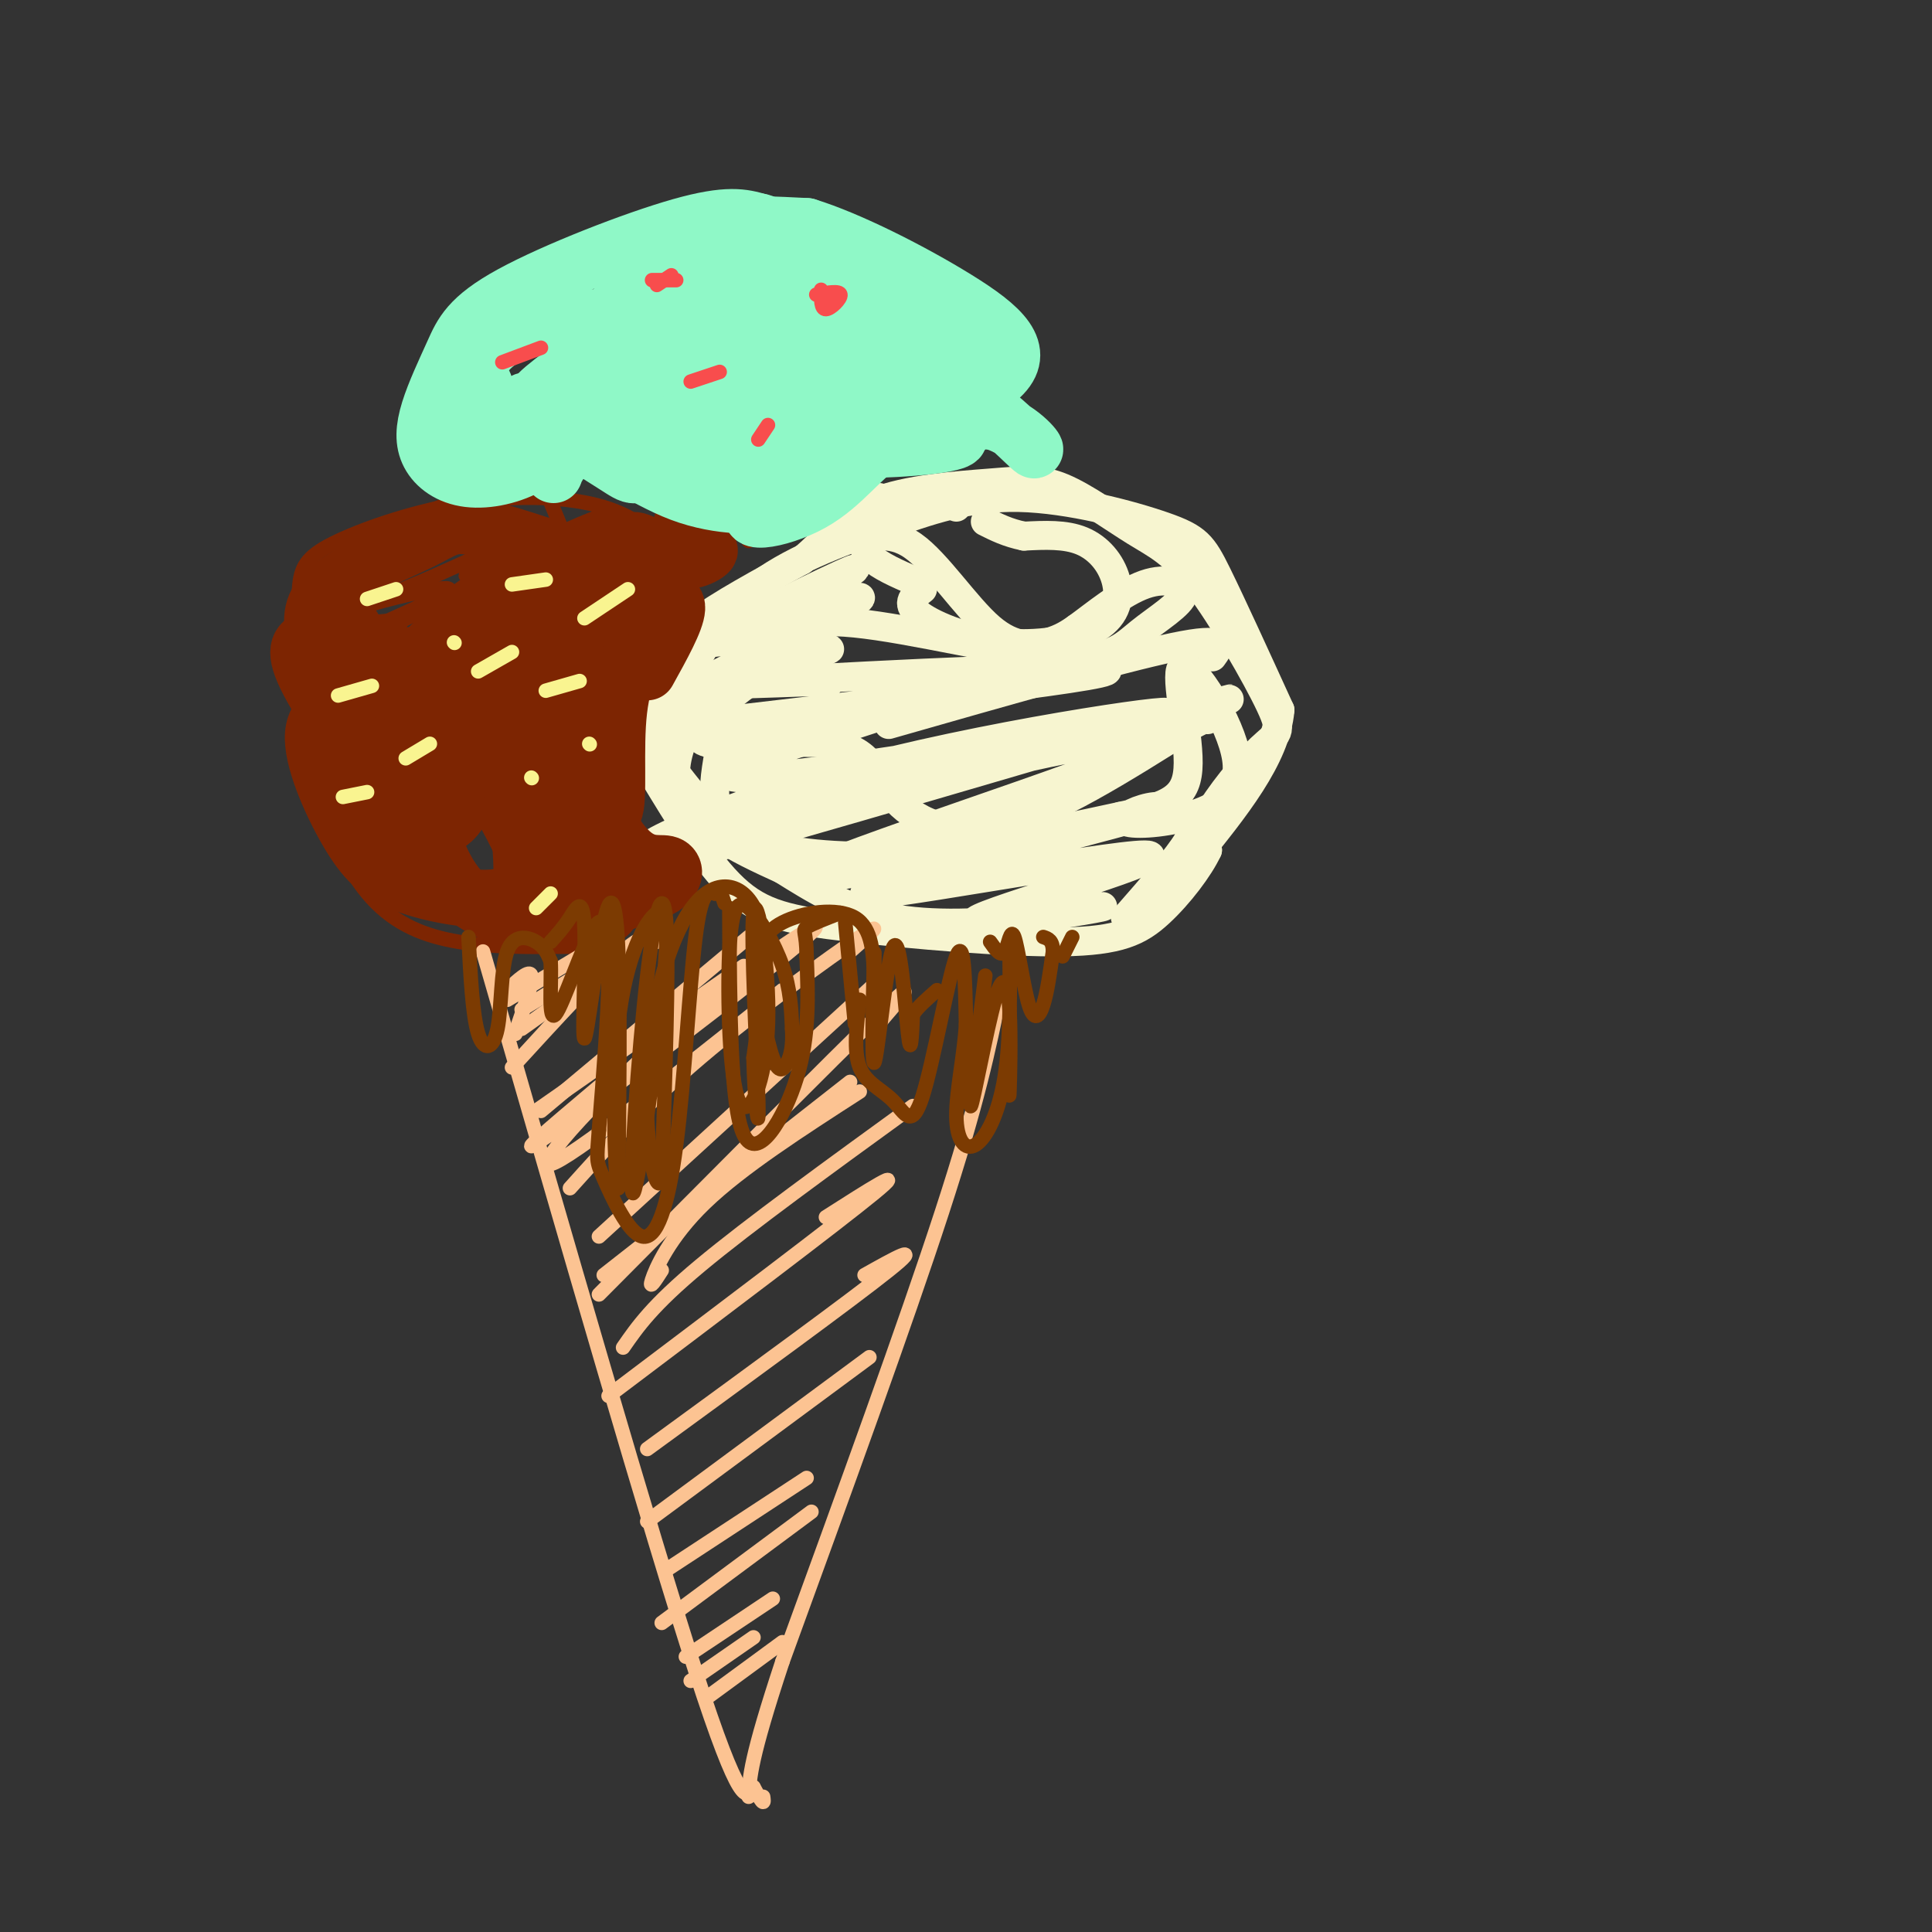 <svg viewBox='0 0 400 400' version='1.1' xmlns='http://www.w3.org/2000/svg' xmlns:xlink='http://www.w3.org/1999/xlink'><rect x="0" y="0" width="400" height="400" fill="#333333" stroke="none"/><g fill='none' stroke='rgb(247,245,208)' stroke-width='6' stroke-linecap='round' stroke-linejoin='round'><path d='M143,164c-3.923,-4.893 -7.845,-9.786 -9,-14c-1.155,-4.214 0.458,-7.750 2,-11c1.542,-3.250 3.012,-6.214 8,-10c4.988,-3.786 13.494,-8.393 22,-13'/><path d='M166,116c5.533,-4.504 8.367,-9.263 15,-12c6.633,-2.737 17.065,-3.451 24,-4c6.935,-0.549 10.372,-0.933 15,1c4.628,1.933 10.447,6.183 15,9c4.553,2.817 7.842,4.202 13,11c5.158,6.798 12.187,19.008 15,25c2.813,5.992 1.411,5.767 -2,9c-3.411,3.233 -8.832,9.924 -11,14c-2.168,4.076 -1.084,5.538 0,7'/><path d='M250,176c-1.678,3.628 -5.872,9.199 -10,13c-4.128,3.801 -8.189,5.833 -20,6c-11.811,0.167 -31.372,-1.532 -44,-3c-12.628,-1.468 -18.322,-2.705 -24,-8c-5.678,-5.295 -11.339,-14.647 -17,-24'/><path d='M135,160c-1.832,-6.756 2.089,-11.645 6,-18c3.911,-6.355 7.813,-14.177 15,-20c7.187,-5.823 17.658,-9.646 27,-13c9.342,-3.354 17.556,-6.239 28,-6c10.444,0.239 23.120,3.603 30,6c6.880,2.397 7.966,3.828 11,10c3.034,6.172 8.017,17.086 13,28'/><path d='M265,147c-0.833,9.833 -9.417,20.417 -18,31'/><path d='M249,172c0.000,0.000 0.100,0.100 0.1,0.1'/><path d='M198,105c-2.280,-0.952 -4.560,-1.905 -8,-1c-3.440,0.905 -8.042,3.667 -10,6c-1.958,2.333 -1.274,4.238 1,6c2.274,1.762 6.137,3.381 10,5'/><path d='M191,122c-1.783,1.407 -3.567,2.815 -1,5c2.567,2.185 9.483,5.149 17,6c7.517,0.851 15.633,-0.411 20,-3c4.367,-2.589 4.983,-6.505 4,-10c-0.983,-3.495 -3.567,-6.570 -7,-8c-3.433,-1.430 -7.717,-1.215 -12,-1'/><path d='M212,111c-3.333,-0.667 -5.667,-1.833 -8,-3'/><path d='M182,103c-2.002,3.641 -4.003,7.282 -3,8c1.003,0.718 5.011,-1.488 10,2c4.989,3.488 10.959,12.670 16,17c5.041,4.330 9.155,3.809 12,3c2.845,-0.809 4.423,-1.904 6,-3'/><path d='M223,130c3.498,-2.525 9.242,-7.336 14,-9c4.758,-1.664 8.529,-0.181 8,2c-0.529,2.181 -5.357,5.060 -9,8c-3.643,2.940 -6.100,5.943 -17,5c-10.900,-0.943 -30.242,-5.831 -42,-7c-11.758,-1.169 -15.931,1.380 -16,1c-0.069,-0.380 3.965,-3.690 8,-7'/><path d='M169,123c4.652,-3.093 12.280,-7.324 5,-4c-7.280,3.324 -29.470,14.203 -26,14c3.470,-0.203 32.600,-11.487 30,-9c-2.600,2.487 -36.931,18.747 -41,22c-4.069,3.253 22.123,-6.499 31,-10c8.877,-3.501 0.438,-0.750 -8,2'/><path d='M160,138c-6.122,3.781 -17.428,12.234 -15,15c2.428,2.766 18.589,-0.156 27,1c8.411,1.156 9.072,6.388 13,11c3.928,4.612 11.122,8.603 22,6c10.878,-2.603 25.439,-11.802 40,-21'/><path d='M247,150c7.167,-3.667 5.083,-2.333 3,-1'/><path d='M251,136c1.583,-2.167 3.167,-4.333 -8,-2c-11.167,2.333 -35.083,9.167 -59,16'/><path d='M172,141c-15.583,0.560 -31.167,1.119 -12,0c19.167,-1.119 73.083,-3.917 69,-2c-4.083,1.917 -66.167,8.548 -85,11c-18.833,2.452 5.583,0.726 30,-1'/><path d='M174,149c8.156,-0.829 13.545,-2.401 3,1c-10.545,3.401 -37.024,11.775 -21,11c16.024,-0.775 74.551,-10.699 84,-13c9.449,-2.301 -30.179,3.023 -61,11c-30.821,7.977 -52.837,18.609 -43,17c9.837,-1.609 51.525,-15.460 74,-22c22.475,-6.540 25.738,-5.770 29,-5'/><path d='M239,149c11.713,-2.864 26.496,-7.522 4,-1c-22.496,6.522 -82.271,24.226 -97,28c-14.729,3.774 15.588,-6.380 45,-14c29.412,-7.620 57.919,-12.705 46,-7c-11.919,5.705 -64.262,22.202 -70,26c-5.738,3.798 35.131,-5.101 76,-14'/><path d='M243,167c-6.918,2.618 -62.212,16.165 -64,18c-1.788,1.835 49.932,-8.040 58,-8c8.068,0.040 -27.515,9.997 -34,13c-6.485,3.003 16.128,-0.948 23,-2c6.872,-1.052 -1.996,0.794 -12,2c-10.004,1.206 -21.144,1.773 -30,0c-8.856,-1.773 -15.428,-5.887 -22,-10'/><path d='M162,180c-9.042,-4.126 -20.647,-9.441 -22,-18c-1.353,-8.559 7.546,-20.361 10,-20c2.454,0.361 -1.536,12.884 -2,20c-0.464,7.116 2.597,8.825 4,10c1.403,1.175 1.147,1.816 6,3c4.853,1.184 14.815,2.910 28,2c13.185,-0.910 29.592,-4.455 46,-8'/><path d='M232,169c10.554,-2.256 13.938,-3.897 14,-11c0.062,-7.103 -3.198,-19.667 -1,-20c2.198,-0.333 9.854,11.567 11,19c1.146,7.433 -4.219,10.401 -10,12c-5.781,1.599 -11.977,1.829 -13,1c-1.023,-0.829 3.128,-2.717 6,-3c2.872,-0.283 4.466,1.039 6,2c1.534,0.961 3.010,1.560 1,5c-2.010,3.440 -7.505,9.720 -13,16'/></g>
<g fill='none' stroke='rgb(125,37,2)' stroke-width='3' stroke-linecap='round' stroke-linejoin='round'><path d='M140,115c-3.922,-3.917 -7.844,-7.834 -15,-10c-7.156,-2.166 -17.547,-2.581 -28,-1c-10.453,1.581 -20.968,5.156 -27,8c-6.032,2.844 -7.581,4.955 -8,9c-0.419,4.045 0.290,10.022 1,16'/><path d='M63,137c0.381,7.110 0.834,16.885 3,26c2.166,9.115 6.045,17.569 11,23c4.955,5.431 10.987,7.837 18,9c7.013,1.163 15.006,1.081 23,1'/><path d='M118,196c5.167,-0.833 6.583,-3.417 8,-6'/><path d='M137,107c5.000,-0.917 10.000,-1.833 13,-1c3.000,0.833 4.000,3.417 5,6'/><path d='M149,116c0.000,0.000 1.000,-1.000 1,-1'/><path d='M70,116c0.844,2.022 1.689,4.044 2,6c0.311,1.956 0.089,3.844 6,2c5.911,-1.844 17.956,-7.422 30,-13'/><path d='M108,111c6.800,-1.444 8.800,1.444 9,1c0.200,-0.444 -1.400,-4.222 -3,-8'/><path d='M68,117c-3.567,4.729 -7.133,9.459 -6,9c1.133,-0.459 6.967,-6.106 8,-5c1.033,1.106 -2.733,8.967 0,11c2.733,2.033 11.967,-1.760 13,-3c1.033,-1.240 -6.133,0.074 -9,0c-2.867,-0.074 -1.433,-1.537 0,-3'/><path d='M74,126c5.345,-1.866 18.709,-5.030 19,-4c0.291,1.030 -12.489,6.255 -18,9c-5.511,2.745 -3.753,3.012 5,-1c8.753,-4.012 24.501,-12.302 29,-15c4.499,-2.698 -2.250,0.197 -7,2c-4.750,1.803 -7.500,2.515 -4,2c3.500,-0.515 13.250,-2.258 23,-4'/><path d='M121,115c5.000,-0.333 6.000,0.833 7,2'/></g>
<g fill='none' stroke='rgb(125,37,2)' stroke-width='12' stroke-linecap='round' stroke-linejoin='round'><path d='M94,138c1.446,1.134 2.892,2.267 5,5c2.108,2.733 4.879,7.065 -1,6c-5.879,-1.065 -20.407,-7.529 -25,-12c-4.593,-4.471 0.748,-6.951 0,-7c-0.748,-0.049 -7.586,2.333 -4,4c3.586,1.667 17.596,2.619 26,1c8.404,-1.619 11.202,-5.810 14,-10'/><path d='M109,125c-1.645,0.451 -12.759,6.579 -16,7c-3.241,0.421 1.389,-4.867 12,-11c10.611,-6.133 27.203,-13.113 21,-9c-6.203,4.113 -35.201,19.318 -37,22c-1.799,2.682 23.600,-7.159 49,-17'/><path d='M138,117c3.271,-1.957 -13.051,1.651 -13,2c0.051,0.349 16.475,-2.560 19,-4c2.525,-1.440 -8.850,-1.411 -16,1c-7.150,2.411 -10.075,7.206 -13,12'/><path d='M115,128c-2.908,2.256 -3.679,1.895 -3,4c0.679,2.105 2.806,6.678 4,9c1.194,2.322 1.454,2.395 -2,5c-3.454,2.605 -10.623,7.741 -13,8c-2.377,0.259 0.037,-4.359 5,-8c4.963,-3.641 12.475,-6.306 13,-7c0.525,-0.694 -5.935,0.582 -8,0c-2.065,-0.582 0.267,-3.024 4,-6c3.733,-2.976 8.866,-6.488 14,-10'/><path d='M129,123c0.006,2.528 -6.979,13.849 -8,25c-1.021,11.151 3.922,22.133 8,27c4.078,4.867 7.290,3.618 9,4c1.710,0.382 1.917,2.395 0,4c-1.917,1.605 -5.959,2.803 -10,4'/><path d='M128,187c-5.265,-0.221 -13.426,-2.773 -17,-4c-3.574,-1.227 -2.561,-1.130 -3,-7c-0.439,-5.870 -2.330,-17.709 -2,-24c0.330,-6.291 2.879,-7.034 5,-8c2.121,-0.966 3.812,-2.155 6,-2c2.188,0.155 4.873,1.653 7,11c2.127,9.347 3.697,26.543 3,33c-0.697,6.457 -3.661,2.174 -6,0c-2.339,-2.174 -4.053,-2.239 -7,-9c-2.947,-6.761 -7.128,-20.217 -7,-22c0.128,-1.783 4.564,8.109 9,18'/><path d='M116,173c1.562,5.696 0.965,10.937 1,14c0.035,3.063 0.700,3.949 -3,4c-3.700,0.051 -11.765,-0.734 -17,-5c-5.235,-4.266 -7.640,-12.012 -10,-20c-2.360,-7.988 -4.674,-16.219 -4,-20c0.674,-3.781 4.336,-3.113 10,4c5.664,7.113 13.328,20.671 16,27c2.672,6.329 0.350,5.428 -1,6c-1.350,0.572 -1.729,2.617 -6,3c-4.271,0.383 -12.433,-0.896 -18,-3c-5.567,-2.104 -8.539,-5.034 -12,-11c-3.461,-5.966 -7.411,-14.969 -7,-20c0.411,-5.031 5.182,-6.091 9,-7c3.818,-0.909 6.682,-1.668 11,0c4.318,1.668 10.091,5.762 12,10c1.909,4.238 -0.045,8.619 -2,13'/><path d='M95,168c-1.552,2.864 -4.432,3.524 -7,4c-2.568,0.476 -4.823,0.768 -8,-4c-3.177,-4.768 -7.278,-14.594 -9,-21c-1.722,-6.406 -1.067,-9.391 1,-11c2.067,-1.609 5.547,-1.842 8,0c2.453,1.842 3.879,5.759 5,10c1.121,4.241 1.936,8.805 2,11c0.064,2.195 -0.622,2.021 -2,3c-1.378,0.979 -3.448,3.110 -8,-1c-4.552,-4.110 -11.586,-14.460 -14,-20c-2.414,-5.540 -0.207,-6.270 2,-7'/><path d='M65,132c-0.061,-2.812 -1.212,-6.341 3,-10c4.212,-3.659 13.788,-7.447 19,-10c5.212,-2.553 6.061,-3.872 11,-3c4.939,0.872 13.970,3.936 23,7'/><path d='M121,116c5.086,1.982 6.302,3.437 7,2c0.698,-1.437 0.878,-5.767 3,-6c2.122,-0.233 6.187,3.629 10,4c3.813,0.371 7.375,-2.751 5,-2c-2.375,0.751 -10.688,5.376 -19,10'/><path d='M127,124c-5.937,4.484 -11.281,10.695 -15,14c-3.719,3.305 -5.814,3.704 -2,8c3.814,4.296 13.539,12.488 16,15c2.461,2.512 -2.340,-0.657 -3,1c-0.660,1.657 2.822,8.138 4,6c1.178,-2.138 0.051,-12.897 1,-21c0.949,-8.103 3.975,-13.552 7,-19'/><path d='M135,128c2.467,-3.978 5.133,-4.422 5,-2c-0.133,2.422 -3.067,7.711 -6,13'/></g>
<g fill='none' stroke='rgb(143,248,199)' stroke-width='12' stroke-linecap='round' stroke-linejoin='round'><path d='M138,88c-0.977,-1.762 -1.954,-3.524 -5,-4c-3.046,-0.476 -8.162,0.335 -8,1c0.162,0.665 5.601,1.184 8,3c2.399,1.816 1.756,4.930 2,7c0.244,2.070 1.373,3.096 6,3c4.627,-0.096 12.750,-1.313 17,-1c4.250,0.313 4.625,2.157 5,4'/><path d='M163,101c1.222,1.227 1.777,2.293 -2,3c-3.777,0.707 -11.888,1.054 -20,-2c-8.112,-3.054 -16.227,-9.509 -21,-9c-4.773,0.509 -6.204,7.982 -5,4c1.204,-3.982 5.044,-19.418 10,-29c4.956,-9.582 11.026,-13.311 15,-16c3.974,-2.689 5.850,-4.340 10,-5c4.150,-0.660 10.575,-0.330 17,0'/><path d='M167,47c8.631,2.643 21.708,9.250 31,15c9.292,5.750 14.798,10.643 9,16c-5.798,5.357 -22.899,11.179 -40,17'/><path d='M167,95c-8.347,2.769 -9.215,1.192 -16,-8c-6.785,-9.192 -19.489,-26.000 -12,-32c7.489,-6.000 35.170,-1.192 44,3c8.830,4.192 -1.191,7.769 -10,9c-8.809,1.231 -16.404,0.115 -24,-1'/><path d='M149,66c-7.445,5.556 -14.057,19.946 -11,20c3.057,0.054 15.783,-14.229 24,-16c8.217,-1.771 11.924,8.969 15,14c3.076,5.031 5.520,4.355 -1,3c-6.520,-1.355 -22.006,-3.387 -30,-6c-7.994,-2.613 -8.497,-5.806 -9,-9'/><path d='M137,72c4.024,-3.985 18.585,-9.447 26,-12c7.415,-2.553 7.685,-2.195 4,0c-3.685,2.195 -11.324,6.229 -6,8c5.324,1.771 23.613,1.279 32,2c8.387,0.721 6.873,2.656 -1,7c-7.873,4.344 -22.107,11.098 -26,13c-3.893,1.902 2.553,-1.049 9,-4'/><path d='M175,86c7.418,-2.521 21.463,-6.822 17,-3c-4.463,3.822 -27.433,15.767 -34,21c-6.567,5.233 3.271,3.755 10,0c6.729,-3.755 10.351,-9.787 16,-13c5.649,-3.213 13.324,-3.606 21,-4'/><path d='M205,87c5.851,1.321 9.980,6.622 9,6c-0.980,-0.622 -7.069,-7.167 -12,-10c-4.931,-2.833 -8.702,-1.952 -15,0c-6.298,1.952 -15.121,4.977 -18,7c-2.879,2.023 0.186,3.045 9,3c8.814,-0.045 23.375,-1.156 20,-3c-3.375,-1.844 -24.688,-4.422 -46,-7'/><path d='M152,83c-11.554,-2.308 -17.440,-4.579 -16,-8c1.440,-3.421 10.205,-7.992 20,-10c9.795,-2.008 20.620,-1.451 25,0c4.380,1.451 2.317,3.798 2,5c-0.317,1.202 1.113,1.261 -4,4c-5.113,2.739 -16.769,8.159 -27,10c-10.231,1.841 -19.036,0.102 -23,-3c-3.964,-3.102 -3.088,-7.566 -2,-10c1.088,-2.434 2.388,-2.836 6,-5c3.612,-2.164 9.535,-6.090 15,-8c5.465,-1.910 10.471,-1.806 14,-2c3.529,-0.194 5.581,-0.687 8,2c2.419,2.687 5.205,8.555 6,12c0.795,3.445 -0.401,4.466 -2,6c-1.599,1.534 -3.600,3.581 -10,7c-6.400,3.419 -17.200,8.209 -28,13'/><path d='M136,96c-5.171,2.753 -4.099,3.137 -9,0c-4.901,-3.137 -15.776,-9.795 -18,-12c-2.224,-2.205 4.202,0.044 6,3c1.798,2.956 -1.034,6.619 -5,9c-3.966,2.381 -9.067,3.479 -13,3c-3.933,-0.479 -6.699,-2.536 -8,-5c-1.301,-2.464 -1.139,-5.334 0,-9c1.139,-3.666 3.254,-8.127 5,-12c1.746,-3.873 3.124,-7.158 12,-12c8.876,-4.842 25.250,-11.241 35,-14c9.750,-2.759 12.875,-1.880 16,-1'/><path d='M157,46c2.742,0.427 1.597,1.995 3,2c1.403,0.005 5.356,-1.551 -6,7c-11.356,8.551 -38.020,27.211 -49,33c-10.980,5.789 -6.276,-1.291 -5,-5c1.276,-3.709 -0.874,-4.046 -1,-6c-0.126,-1.954 1.774,-5.526 7,-8c5.226,-2.474 13.779,-3.850 17,-3c3.221,0.850 1.111,3.925 -1,7'/><path d='M122,73c-3.756,3.622 -12.644,9.178 -11,10c1.644,0.822 13.822,-3.089 26,-7'/></g>
<g fill='none' stroke='rgb(252,195,146)' stroke-width='3' stroke-linecap='round' stroke-linejoin='round'><path d='M100,197c17.333,60.083 34.667,120.167 44,149c9.333,28.833 10.667,26.417 12,24'/><path d='M156,370c2.333,4.333 2.167,3.167 2,2'/><path d='M207,206c-2.250,11.000 -4.500,22.000 -12,45c-7.500,23.000 -20.250,58.000 -33,93'/><path d='M162,344c-6.667,20.167 -6.833,24.083 -7,28'/><path d='M105,205c2.333,-2.167 4.667,-4.333 5,-3c0.333,1.333 -1.333,6.167 -3,11'/><path d='M107,213c-0.500,1.833 -0.250,0.917 0,0'/><path d='M106,221c9.000,-9.833 18.000,-19.667 23,-24c5.000,-4.333 6.000,-3.167 7,-2'/><path d='M112,230c0.000,0.000 43.000,-36.000 43,-36'/><path d='M118,246c7.689,-8.556 15.378,-17.111 27,-27c11.622,-9.889 27.178,-21.111 33,-25c5.822,-3.889 1.911,-0.444 -2,3'/><path d='M124,256c0.000,0.000 59.000,-54.000 59,-54'/><path d='M124,268c24.250,-24.417 48.500,-48.833 58,-58c9.500,-9.167 4.250,-3.083 -1,3'/><path d='M129,279c3.000,-4.333 6.000,-8.667 16,-17c10.000,-8.333 27.000,-20.667 44,-33'/><path d='M126,289c23.750,-17.917 47.500,-35.833 55,-42c7.500,-6.167 -1.250,-0.583 -10,5'/><path d='M134,300c21.250,-15.500 42.500,-31.000 50,-37c7.500,-6.000 1.250,-2.500 -5,1'/><path d='M134,315c0.000,0.000 46.000,-34.000 46,-34'/><path d='M138,325c0.000,0.000 29.000,-19.000 29,-19'/><path d='M137,336c0.000,0.000 31.000,-23.000 31,-23'/><path d='M142,343c0.000,0.000 18.000,-12.000 18,-12'/><path d='M143,348c0.000,0.000 13.000,-9.000 13,-9'/><path d='M147,351c0.000,0.000 15.000,-11.000 15,-11'/><path d='M105,207c0.000,0.000 15.000,-9.000 15,-9'/><path d='M108,209c0.000,0.000 18.000,-11.000 18,-11'/><path d='M108,213c0.000,0.000 21.000,-15.000 21,-15'/><path d='M111,230c0.000,0.000 43.000,-30.000 43,-30'/><path d='M124,225c-10.188,8.590 -20.376,17.180 -9,9c11.376,-8.180 44.317,-33.131 52,-40c7.683,-6.869 -9.893,4.343 -26,18c-16.107,13.657 -30.745,29.759 -27,29c3.745,-0.759 25.872,-18.380 48,-36'/><path d='M125,264c0.000,0.000 51.000,-40.000 51,-40'/><path d='M137,263c-1.356,2.111 -2.711,4.222 -2,2c0.711,-2.222 3.489,-8.778 11,-16c7.511,-7.222 19.756,-15.111 32,-23'/></g>
<g fill='none' stroke='rgb(124,59,2)' stroke-width='3' stroke-linecap='round' stroke-linejoin='round'><path d='M97,194c0.410,8.104 0.820,16.207 2,20c1.180,3.793 3.131,3.274 4,-1c0.869,-4.274 0.657,-12.305 2,-16c1.343,-3.695 4.241,-3.056 6,-2c1.759,1.056 2.380,2.528 3,4'/><path d='M114,199c0.260,4.258 -0.590,12.904 1,11c1.590,-1.904 5.620,-14.359 8,-18c2.380,-3.641 3.108,1.531 3,10c-0.108,8.469 -1.054,20.234 -2,32'/><path d='M124,234c-0.468,6.355 -0.639,6.241 1,10c1.639,3.759 5.089,11.389 8,12c2.911,0.611 5.284,-5.797 7,-19c1.716,-13.203 2.776,-33.201 4,-43c1.224,-9.799 2.612,-9.400 4,-9'/><path d='M148,185c1.000,-1.167 1.500,0.417 2,2'/><path d='M151,188c0.089,20.622 0.178,41.244 3,47c2.822,5.756 8.378,-3.356 11,-12c2.622,-8.644 2.311,-16.822 2,-25'/><path d='M167,198c0.000,-5.089 -1.000,-5.311 0,-6c1.000,-0.689 4.000,-1.844 7,-3'/><path d='M175,191c0.000,0.000 2.000,21.000 2,21'/><path d='M178,207c-0.663,5.348 -1.327,10.695 0,14c1.327,3.305 4.644,4.566 7,7c2.356,2.434 3.750,6.040 6,-1c2.250,-7.040 5.357,-24.726 7,-29c1.643,-4.274 1.821,4.863 2,14'/><path d='M200,212c-0.293,5.971 -2.027,13.900 -2,19c0.027,5.100 1.815,7.373 4,6c2.185,-1.373 4.767,-6.392 6,-14c1.233,-7.608 1.116,-17.804 1,-28'/><path d='M205,195c1.112,1.592 2.223,3.183 3,2c0.777,-1.183 1.219,-5.142 2,-3c0.781,2.142 1.903,10.384 3,14c1.097,3.616 2.171,2.604 3,0c0.829,-2.604 1.415,-6.802 2,-11'/><path d='M218,197c0.000,-2.333 -1.000,-2.667 -2,-3'/><path d='M114,195c1.325,-1.455 2.650,-2.910 4,-5c1.350,-2.090 2.726,-4.814 3,2c0.274,6.814 -0.556,23.167 0,23c0.556,-0.167 2.496,-16.853 4,-24c1.504,-7.147 2.573,-4.756 3,6c0.427,10.756 0.214,29.878 0,49'/><path d='M128,246c-0.441,1.348 -1.543,-19.784 0,-34c1.543,-14.216 5.732,-21.518 8,-23c2.268,-1.482 2.616,2.854 1,18c-1.616,15.146 -5.196,41.101 -6,40c-0.804,-1.101 1.168,-29.258 3,-45c1.832,-15.742 3.523,-19.069 4,-10c0.477,9.069 -0.262,30.535 -1,52'/><path d='M137,244c-1.230,4.852 -3.804,-9.019 -3,-23c0.804,-13.981 4.986,-28.072 10,-34c5.014,-5.928 10.861,-3.694 13,3c2.139,6.694 0.569,17.847 -1,29'/><path d='M156,219c0.204,9.163 1.215,17.572 1,9c-0.215,-8.572 -1.657,-34.124 -1,-39c0.657,-4.876 3.412,10.924 3,23c-0.412,12.076 -3.992,20.426 -6,16c-2.008,-4.426 -2.446,-21.630 -2,-31c0.446,-9.370 1.774,-10.907 4,-9c2.226,1.907 5.350,7.259 7,12c1.650,4.741 1.825,8.870 2,13'/><path d='M164,213c0.211,3.425 -0.263,5.486 -1,7c-0.737,1.514 -1.739,2.480 -3,-1c-1.261,-3.480 -2.781,-11.407 -3,-17c-0.219,-5.593 0.864,-8.852 5,-11c4.136,-2.148 11.325,-3.185 15,-1c3.675,2.185 3.838,7.593 4,13'/><path d='M181,203c0.605,4.521 0.116,9.325 0,6c-0.116,-3.325 0.140,-14.778 0,-11c-0.140,3.778 -0.677,22.786 0,22c0.677,-0.786 2.567,-21.365 4,-24c1.433,-2.635 2.409,12.676 3,18c0.591,5.324 0.795,0.662 1,-4'/><path d='M189,210c1.000,-1.500 3.000,-3.250 5,-5'/><path d='M204,202c-1.743,13.820 -3.486,27.640 -3,27c0.486,-0.640 3.203,-15.738 5,-22c1.797,-6.262 2.676,-3.686 3,2c0.324,5.686 0.093,14.482 0,17c-0.093,2.518 -0.046,-1.241 0,-5'/><path d='M222,194c0.000,0.000 -2.000,4.000 -2,4'/></g>
<g fill='none' stroke='rgb(249,244,144)' stroke-width='3' stroke-linecap='round' stroke-linejoin='round'><path d='M111,188c0.000,0.000 3.000,-3.000 3,-3'/><path d='M113,143c0.000,0.000 7.000,-2.000 7,-2'/><path d='M84,157c0.000,0.000 5.000,-3.000 5,-3'/><path d='M110,161c0.000,0.000 0.100,0.100 0.1,0.1'/><path d='M106,121c0.000,0.000 7.000,-1.000 7,-1'/><path d='M121,128c0.000,0.000 9.000,-6.000 9,-6'/><path d='M76,124c0.000,0.000 6.000,-2.000 6,-2'/><path d='M94,133c0.000,0.000 0.100,0.100 0.1,0.1'/><path d='M99,139c0.000,0.000 7.000,-4.000 7,-4'/><path d='M70,144c0.000,0.000 7.000,-2.000 7,-2'/><path d='M71,165c0.000,0.000 5.000,-1.000 5,-1'/><path d='M122,154c0.000,0.000 0.100,0.100 0.1,0.1'/></g>
<g fill='none' stroke='rgb(248,77,77)' stroke-width='3' stroke-linecap='round' stroke-linejoin='round'><path d='M169,61c2.422,-0.422 4.844,-0.844 5,0c0.156,0.844 -1.956,2.956 -3,3c-1.044,0.044 -1.022,-1.978 -1,-4'/><path d='M143,79c0.000,0.000 6.000,-2.000 6,-2'/><path d='M135,58c0.000,0.000 5.000,0.000 5,0'/><path d='M136,59c0.000,0.000 3.000,-2.000 3,-2'/><path d='M104,75c0.000,0.000 8.000,-3.000 8,-3'/><path d='M159,88c0.000,0.000 -2.000,3.000 -2,3'/></g>
</svg>